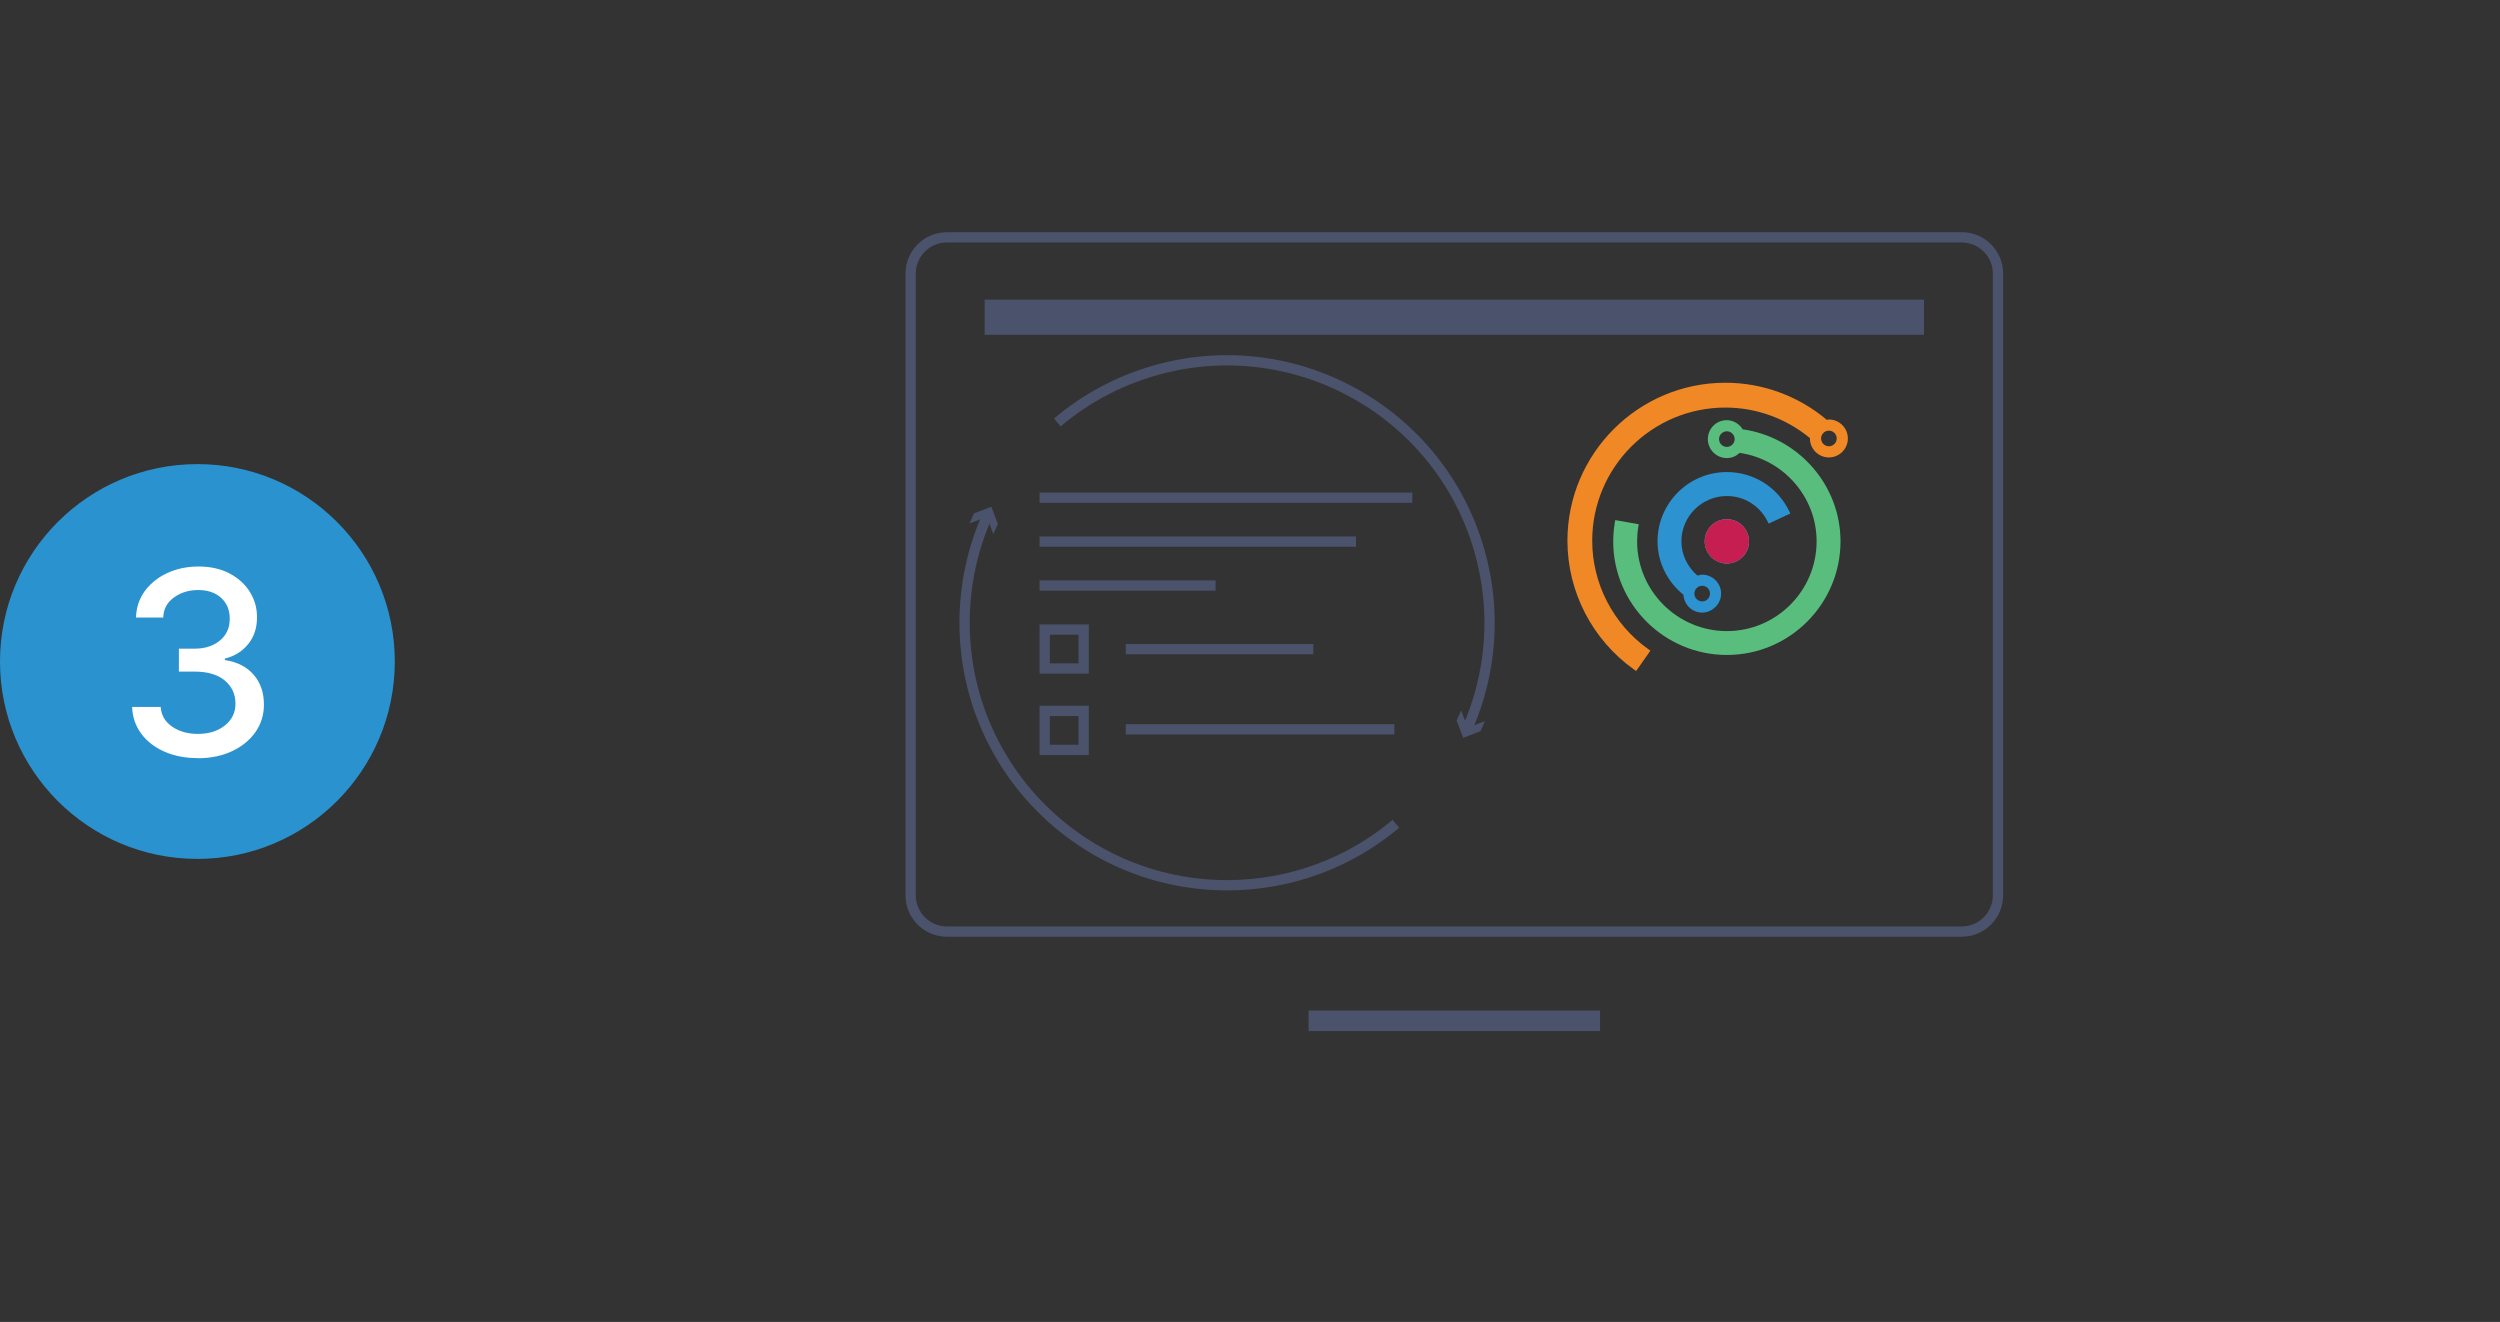 <?xml version="1.0" encoding="UTF-8"?>
<svg id="Layer_1" data-name="Layer 1" xmlns="http://www.w3.org/2000/svg" viewBox="0 0 730 386">
  <rect x="0" y="0" width="730" height="386" fill="#333333" stroke="none"/>
  <defs>
    <style>
      .cls-1 {
        fill: #46c6ea;
      }

      .cls-1, .cls-2, .cls-3, .cls-4, .cls-5, .cls-6, .cls-7, .cls-8 {
        stroke-width: 0px;
      }

      .cls-2 {
        fill: #f08825;
      }

      .cls-3 {
        fill: #58bd7d;
      }

      .cls-4 {
        fill: #2b92d0;
      }

      .cls-5 {
        fill: #2c92d0;
      }

      .cls-6 {
        fill: #c71e52;
      }

      .cls-9 {
        stroke-width: 3px;
      }

      .cls-9, .cls-10 {
        fill: none;
        stroke: #4a536b;
        stroke-miterlimit: 10;
      }

      .cls-7 {
        fill: #fff;
      }

      .cls-8 {
        fill: #4a536b;
      }

      .cls-10 {
        stroke-width: 6px;
      }
    </style>
  </defs>
  <g>
    <circle class="cls-4" cx="57.64" cy="193.16" r="57.64"/>
    <path class="cls-7" d="M57.8,221.37c-3.67,0-6.93-.63-9.79-1.89-2.86-1.26-5.11-3.01-6.77-5.25-1.66-2.24-2.55-4.84-2.67-7.81h8.35c.16,2.41,1.27,4.33,3.33,5.75,2.06,1.42,4.56,2.13,7.5,2.13,3.21,0,5.85-.82,7.91-2.46,2.07-1.64,3.1-3.78,3.1-6.42s-1.04-4.99-3.13-6.72c-2.08-1.73-5.01-2.59-8.79-2.59h-4.6v-6.7h4.6c3.01,0,5.48-.8,7.39-2.39,1.92-1.6,2.86-3.71,2.85-6.33.02-2.52-.81-4.55-2.49-6.09s-3.91-2.31-6.69-2.31-5.03.71-7.06,2.14c-2.03,1.43-3.09,3.39-3.18,5.89h-7.95c.09-2.96.96-5.56,2.62-7.79s3.85-3.98,6.58-5.23c2.73-1.25,5.76-1.88,9.1-1.88s6.52.68,9.07,2.05c2.55,1.37,4.52,3.17,5.91,5.41,1.38,2.24,2.07,4.7,2.05,7.38.02,3.05-.83,5.64-2.53,7.77s-3.98,3.56-6.84,4.28v.43c3.62.55,6.42,1.99,8.42,4.31,2,2.32,2.98,5.21,2.97,8.65.02,3.01-.81,5.71-2.47,8.07-1.67,2.37-3.96,4.23-6.86,5.59-2.91,1.36-6.22,2.04-9.92,2.04Z"/>
  </g>
  <g>
    <g>
      <circle class="cls-1" cx="504.24" cy="158.08" r="6.47"/>
      <circle class="cls-6" cx="504.24" cy="158.08" r="6.47"/>
      <path class="cls-3" d="M508.88,125.37c-1.27-2.06-3.73-3.18-6.18-2.48-2.94.85-4.64,3.92-3.79,6.86.84,2.94,3.92,4.64,6.86,3.79.86-.25,1.57-.73,2.19-1.3,12.73,1.84,22.49,12.8,22.49,25.83,0,14.45-11.75,26.21-26.2,26.21s-26.21-11.76-26.21-26.21c0-1.38.11-2.79.34-4.19l.13-.8-6.86-1.21-.14.82c-.29,1.78-.45,3.59-.45,5.38,0,18.29,14.89,33.18,33.19,33.18s33.18-14.89,33.18-33.18c0-16.52-12.4-30.41-28.54-32.71ZM504.87,130.41c-1.21.35-2.47-.35-2.82-1.56-.35-1.21.35-2.47,1.56-2.82s2.47.35,2.82,1.56c.35,1.21-.35,2.47-1.56,2.82Z"/>
      <path class="cls-2" d="M534.04,122.49c-.21,0-.39.1-.59.12-8.3-6.98-18.75-10.85-29.63-10.85-25.43,0-46.13,20.7-46.13,46.13,0,14.88,7.25,28.92,19.39,37.57l.67.48,4.16-5.94-.66-.48c-10.22-7.31-16.32-19.14-16.32-31.63,0-21.44,17.44-38.88,38.89-38.88,9.04,0,17.74,3.18,24.7,8.93,0,.03-.02.06-.02.09,0,3.06,2.49,5.54,5.54,5.54s5.54-2.49,5.54-5.54-2.49-5.54-5.54-5.54ZM534.04,130.31c-1.26,0-2.28-1.02-2.28-2.28s1.02-2.28,2.28-2.28,2.28,1.02,2.28,2.28-1.02,2.28-2.28,2.28Z"/>
      <path class="cls-5" d="M522.41,149.17c-3.44-6.98-10.39-11.33-18.17-11.33-11.16,0-20.24,9.08-20.24,20.24,0,6.13,2.86,11.76,7.56,15.59.19,2.89,2.54,5.21,5.47,5.21s5.54-2.49,5.54-5.54-2.49-5.54-5.54-5.54c-.49,0-.92.16-1.37.28-2.92-2.51-4.69-6.11-4.69-9.98,0-7.32,5.95-13.26,13.27-13.26,5.04,0,9.58,2.81,11.85,7.34l.36.71,6.33-2.95-.37-.75ZM499.32,173.33c0,1.26-1.02,2.28-2.28,2.28s-2.28-1.02-2.28-2.28,1.02-2.28,2.28-2.28,2.28,1.02,2.28,2.28Z"/>
    </g>
    <g>
      <line class="cls-10" x1="382.11" y1="298.07" x2="467.22" y2="298.07"/>
      <path class="cls-8" d="M572.83,70.81c5.01,0,9.08,4.07,9.08,9.08v181.55c0,5.01-4.07,9.08-9.08,9.08h-296.34c-5.01,0-9.08-4.07-9.08-9.08V79.88c0-5.01,4.07-9.08,9.08-9.08h296.34M572.83,67.81h-296.34c-6.67,0-12.08,5.41-12.08,12.08v181.55c0,6.67,5.41,12.08,12.08,12.08h296.34c6.67,0,12.08-5.41,12.08-12.08V79.88c0-6.67-5.41-12.08-12.08-12.08h0Z"/>
      <rect class="cls-8" x="287.52" y="87.49" width="274.29" height="10.27"/>
    </g>
    <g>
      <line class="cls-9" x1="303.55" y1="145.33" x2="412.4" y2="145.33"/>
      <line class="cls-9" x1="303.55" y1="158.15" x2="395.94" y2="158.15"/>
      <line class="cls-9" x1="303.55" y1="170.98" x2="354.96" y2="170.98"/>
    </g>
    <g>
      <g>
        <path class="cls-9" d="M428.36,212.97c7.06-15.9,8.78-34.29,3.58-52.32-11.73-40.68-54.22-64.15-94.9-52.42-10.75,3.1-20.29,8.34-28.3,15.13"/>
        <polygon class="cls-8" points="433.61 210.55 428.58 212.49 426.64 207.45 425.32 210.41 427.26 215.45 432.3 213.51 433.61 210.55"/>
      </g>
      <g>
        <path class="cls-9" d="M407.6,240.56c-13.32,11.19-30.51,17.93-49.28,17.93-42.34,0-76.66-34.32-76.66-76.66,0-11.18,2.39-21.81,6.7-31.39"/>
        <polygon class="cls-8" points="290.06 155.97 288.15 150.92 283.1 152.84 284.43 149.89 289.47 147.97 291.39 153.02 290.06 155.97"/>
      </g>
    </g>
    <g>
      <line class="cls-9" x1="328.73" y1="189.55" x2="383.49" y2="189.55"/>
      <line class="cls-9" x1="328.73" y1="212.97" x2="407.15" y2="212.97"/>
    </g>
    <g>
      <path class="cls-8" d="M314.93,185.33v8.38h-8.38v-8.38h8.38M317.93,182.33h-14.38v14.38h14.38v-14.38h0Z"/>
      <path class="cls-8" d="M314.93,209.09v8.38h-8.38v-8.38h8.38M317.93,206.09h-14.38v14.38h14.38v-14.38h0Z"/>
    </g>
  </g>
</svg>